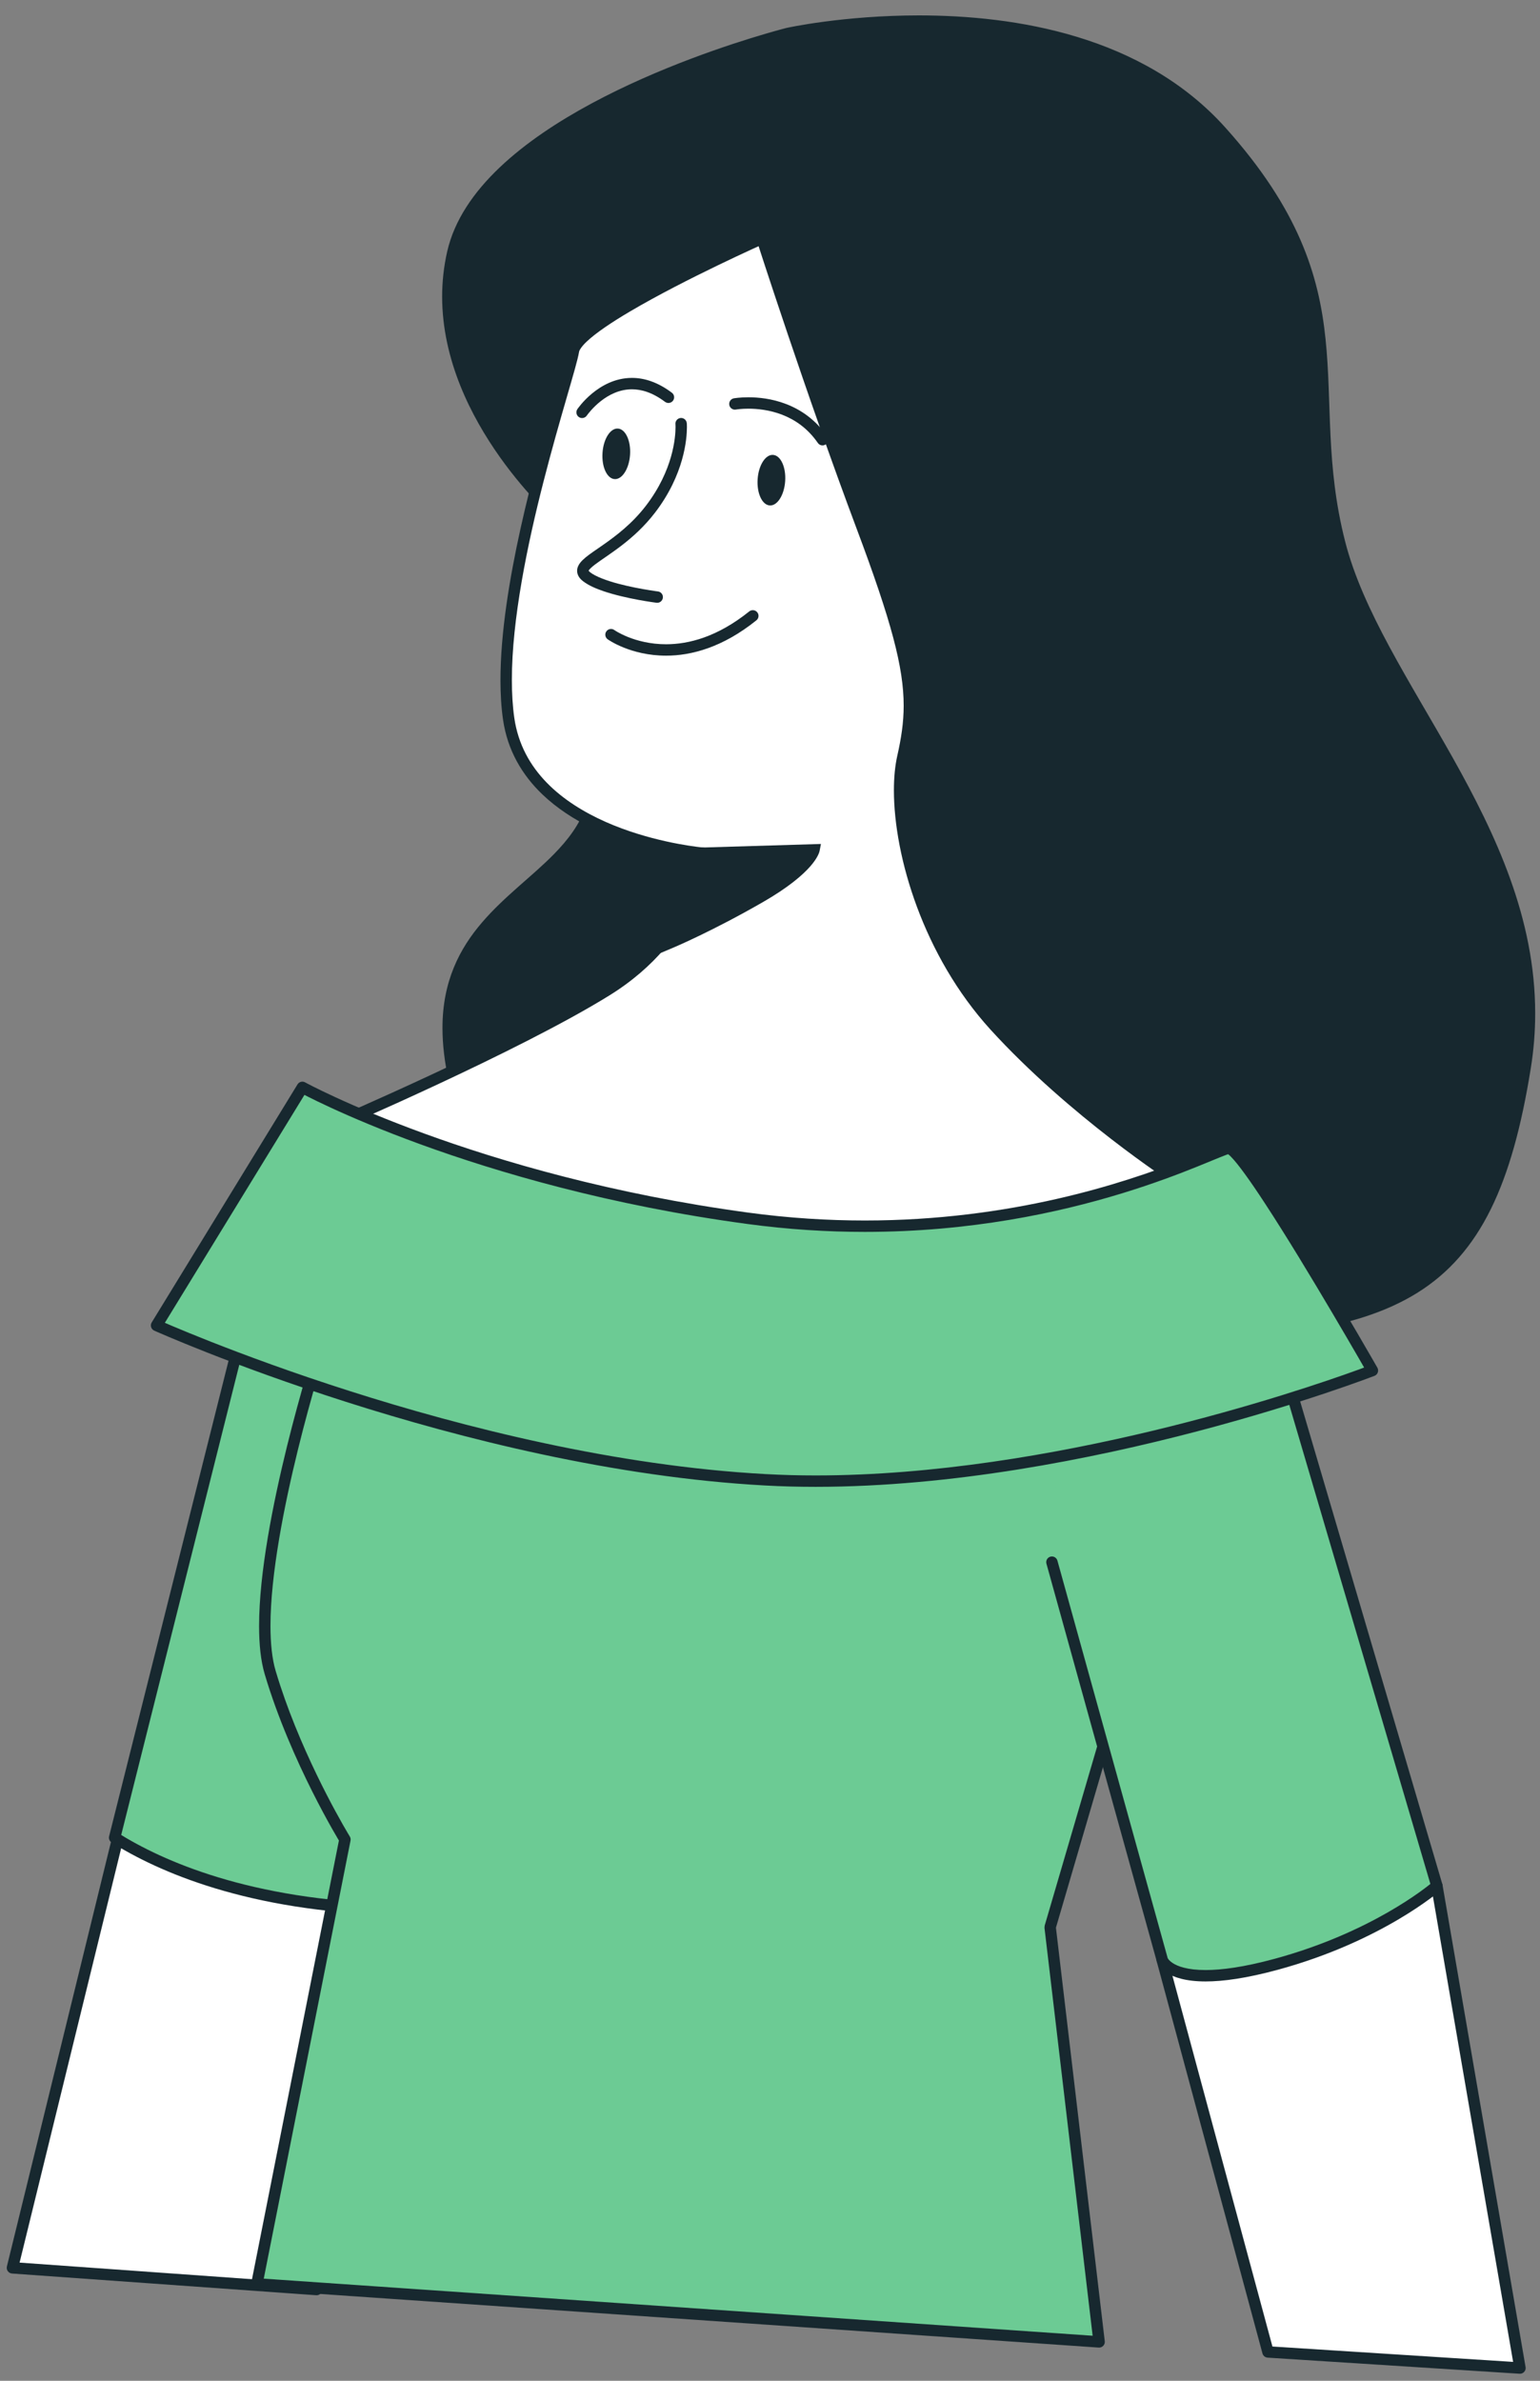 <?xml version="1.0" encoding="UTF-8"?> <svg xmlns="http://www.w3.org/2000/svg" width="55" height="85" viewBox="0 0 55 85" fill="none"><rect x="0" y="0" width="55" height="85" fill="#808080" stroke="none"/> <path d="M28.139 1.195C28.139 1.195 27.862 1.265 27.392 1.403C24.927 2.125 17.147 4.728 16.169 9.027C15.006 14.147 20.034 18.492 20.034 18.492C20.034 18.492 22.149 25.834 21.124 28.837C20.1 31.839 15.453 32.478 16.061 37.596C16.669 42.713 21.681 47.294 35.358 47.604C49.035 47.913 52.948 47.577 54.47 38.109C55.697 30.473 49.25 24.901 47.842 19.378C46.435 13.853 48.783 10.465 43.613 4.693C38.443 -1.079 28.139 1.195 28.139 1.195Z" fill="#17282F"></path> <path d="M28.139 1.195L28.089 0.997C28.087 0.998 27.808 1.068 27.335 1.207C26.094 1.57 23.523 2.404 21.126 3.694C19.928 4.339 18.773 5.098 17.848 5.976C16.925 6.853 16.228 7.853 15.971 8.982C15.847 9.528 15.791 10.066 15.791 10.59C15.792 12.859 16.825 14.869 17.848 16.313C18.872 17.757 19.893 18.638 19.901 18.646L20.034 18.492L19.838 18.548C19.838 18.548 19.859 18.621 19.896 18.756C20.157 19.705 21.203 23.72 21.201 26.672C21.201 27.487 21.12 28.219 20.932 28.77C20.705 29.434 20.288 29.983 19.774 30.505C19.004 31.289 18.02 31.997 17.218 32.931C16.415 33.863 15.8 35.038 15.803 36.707C15.803 36.996 15.821 37.3 15.859 37.619C16.167 40.237 17.619 42.729 20.704 44.577C23.788 46.427 28.493 47.651 35.353 47.807C37.125 47.847 38.734 47.876 40.196 47.876C45.11 47.873 48.378 47.553 50.624 46.154C51.745 45.454 52.597 44.48 53.243 43.17C53.891 41.859 54.338 40.213 54.671 38.14C54.779 37.472 54.828 36.819 54.828 36.18C54.828 32.789 53.432 29.817 51.894 27.072C50.353 24.328 48.668 21.8 48.039 19.326C47.344 16.602 47.578 14.395 47.341 12.106C47.106 9.818 46.375 7.465 43.765 4.557C40.806 1.26 36.248 0.551 32.821 0.55C30.118 0.55 28.104 0.994 28.095 0.996L28.089 0.997L28.139 1.195L28.182 1.394C28.183 1.394 28.211 1.387 28.27 1.375C28.681 1.293 30.495 0.957 32.821 0.957C36.199 0.955 40.636 1.669 43.462 4.829C46.021 7.692 46.701 9.919 46.936 12.149C47.17 14.378 46.933 16.627 47.645 19.427C48.303 22.002 50.01 24.542 51.538 27.271C53.069 29.999 54.421 32.905 54.421 36.18C54.421 36.798 54.373 37.429 54.269 38.076C53.94 40.125 53.498 41.734 52.878 42.99C51.944 44.871 50.631 45.968 48.613 46.626C46.595 47.281 43.869 47.469 40.196 47.469C38.74 47.469 37.133 47.439 35.363 47.399C28.546 47.246 23.907 46.025 20.914 44.227C17.921 42.428 16.563 40.07 16.264 37.571C16.227 37.267 16.21 36.979 16.21 36.707C16.211 35.661 16.46 34.845 16.849 34.153C17.431 33.115 18.342 32.352 19.217 31.58C20.09 30.808 20.934 30.021 21.317 28.902C21.528 28.282 21.607 27.514 21.608 26.672C21.606 23.202 20.231 18.444 20.23 18.435C20.219 18.397 20.197 18.363 20.167 18.337L20.125 18.3C19.911 18.108 18.923 17.186 17.994 15.807C17.064 14.429 16.198 12.598 16.198 10.59C16.198 10.095 16.251 9.587 16.368 9.072C16.6 8.051 17.242 7.113 18.129 6.271C20.789 3.739 25.613 2.133 27.45 1.597C27.683 1.529 27.868 1.478 27.994 1.443C28.121 1.409 28.188 1.392 28.189 1.392L28.139 1.195Z" fill="#17282F"></path> <path d="M27.215 8.511C27.215 8.511 20.664 11.426 20.48 12.53C20.296 13.633 17.555 21.374 18.166 25.654C18.777 29.934 25.102 30.462 25.102 30.462C25.102 30.462 24.912 33.35 21.655 35.367C18.398 37.384 11.854 40.189 11.854 40.189C11.854 40.189 17.686 45.211 30.09 44.911C42.493 44.611 41.966 42.059 41.966 42.059C41.966 42.059 38.328 39.7 35.519 36.614C32.709 33.528 31.773 29.116 32.245 27.027C32.717 24.938 32.583 23.59 30.779 18.786C28.975 13.981 27.215 8.511 27.215 8.511Z" fill="white"></path> <path d="M27.215 8.511L27.133 8.325C27.13 8.325 25.49 9.055 23.823 9.926C22.988 10.361 22.148 10.832 21.497 11.267C21.171 11.485 20.893 11.694 20.683 11.892C20.475 12.093 20.323 12.27 20.279 12.496C20.243 12.716 20.072 13.309 19.839 14.111C19.14 16.532 17.875 20.942 17.874 24.278C17.874 24.772 17.901 25.244 17.964 25.683C18.123 26.802 18.662 27.683 19.366 28.358C20.425 29.372 21.852 29.941 23.014 30.265C24.176 30.589 25.076 30.664 25.085 30.665L25.102 30.462L24.898 30.449L24.896 30.474C24.881 30.619 24.788 31.34 24.327 32.252C23.866 33.164 23.04 34.269 21.547 35.194C19.934 36.194 17.487 37.399 15.447 38.35C14.427 38.826 13.509 39.239 12.845 39.533C12.182 39.828 11.775 40.002 11.774 40.002C11.71 40.03 11.664 40.089 11.653 40.158C11.643 40.228 11.668 40.298 11.722 40.344C11.747 40.367 17.297 45.129 29.029 45.128C29.378 45.128 29.734 45.123 30.095 45.115C35.824 44.976 38.811 44.361 40.393 43.721C41.184 43.4 41.626 43.071 41.876 42.78C42.126 42.49 42.175 42.234 42.173 42.104C42.173 42.06 42.168 42.03 42.166 42.018C42.155 41.965 42.123 41.917 42.077 41.888C42.077 41.888 42.022 41.852 41.918 41.783C41.191 41.294 38.107 39.155 35.67 36.477C33.359 33.944 32.329 30.464 32.332 28.22C32.332 27.783 32.371 27.394 32.443 27.072C32.59 26.424 32.681 25.835 32.681 25.193C32.68 23.739 32.221 22.049 30.969 18.715C30.069 16.316 29.179 13.748 28.514 11.782C28.181 10.798 27.905 9.965 27.712 9.377C27.519 8.789 27.41 8.449 27.409 8.448C27.392 8.393 27.351 8.348 27.299 8.325C27.246 8.301 27.185 8.301 27.133 8.325L27.215 8.511L27.022 8.573C27.022 8.575 28.782 14.047 30.588 18.858C31.837 22.184 32.275 23.834 32.274 25.193C32.274 25.796 32.189 26.349 32.046 26.983C31.965 27.342 31.925 27.759 31.925 28.22C31.927 30.578 32.977 34.12 35.368 36.752C38.201 39.862 41.848 42.224 41.855 42.23L41.966 42.059L41.767 42.1L41.849 42.083L41.766 42.092L41.767 42.1L41.849 42.083L41.766 42.092L41.766 42.104C41.765 42.144 41.757 42.29 41.566 42.515C41.28 42.852 40.554 43.357 38.823 43.794C37.092 44.232 34.362 44.605 30.085 44.708C29.727 44.717 29.375 44.721 29.029 44.721C23.218 44.721 18.953 43.543 16.142 42.369C14.736 41.782 13.694 41.196 13.005 40.758C12.661 40.538 12.405 40.356 12.235 40.23C12.151 40.167 12.088 40.117 12.047 40.084L12.001 40.047L11.987 40.035L11.854 40.189L11.935 40.377C11.94 40.374 18.48 37.573 21.762 35.541C23.427 34.51 24.316 33.248 24.784 32.245C25.252 31.24 25.303 30.494 25.305 30.475C25.312 30.364 25.229 30.268 25.118 30.259C25.118 30.259 25.097 30.257 25.052 30.253C24.715 30.217 23.158 30.021 21.634 29.346C20.872 29.008 20.119 28.552 19.528 27.945C18.937 27.337 18.505 26.583 18.367 25.626C18.308 25.21 18.281 24.757 18.281 24.278C18.28 22.119 18.835 19.439 19.414 17.183C19.703 16.054 19.997 15.03 20.23 14.225C20.464 13.416 20.634 12.841 20.681 12.563C20.683 12.514 20.776 12.359 20.962 12.188C21.283 11.885 21.848 11.504 22.506 11.117C23.493 10.535 24.693 9.928 25.644 9.469C26.12 9.239 26.534 9.046 26.829 8.91C27.123 8.775 27.298 8.697 27.298 8.697L27.215 8.511Z" fill="#17282F"></path> <path d="M24.122 15.144L24.123 15.148C24.124 15.16 24.126 15.195 24.126 15.25C24.125 15.604 24.046 16.781 23.07 18.054C22.572 18.705 21.988 19.141 21.518 19.469C21.283 19.633 21.076 19.769 20.917 19.899C20.838 19.965 20.769 20.029 20.713 20.103C20.658 20.177 20.611 20.269 20.611 20.38C20.61 20.457 20.637 20.534 20.676 20.596C20.717 20.659 20.769 20.709 20.83 20.756C21.021 20.901 21.273 21.011 21.55 21.106C22.378 21.387 23.44 21.519 23.447 21.52C23.559 21.534 23.66 21.455 23.674 21.343C23.688 21.231 23.609 21.13 23.497 21.116C23.497 21.116 23.384 21.102 23.2 21.072C22.925 21.029 22.496 20.951 22.083 20.841C21.671 20.733 21.269 20.583 21.077 20.433L21.02 20.376L21.017 20.372L20.993 20.38H21.018L21.017 20.372L20.993 20.38H21.018H21.019C21.023 20.357 21.108 20.259 21.257 20.15C21.705 19.81 22.638 19.289 23.394 18.302C24.439 16.939 24.533 15.663 24.533 15.25C24.533 15.163 24.529 15.114 24.528 15.109C24.518 14.996 24.42 14.914 24.308 14.923C24.196 14.933 24.113 15.032 24.122 15.144Z" fill="#17282F"></path> <path d="M21.703 22.825C21.723 22.838 22.523 23.408 23.788 23.409C24.684 23.41 25.809 23.116 27.014 22.147C27.102 22.077 27.116 21.948 27.045 21.861C26.975 21.773 26.847 21.759 26.759 21.829C25.616 22.745 24.596 23.001 23.788 23.002C23.218 23.002 22.752 22.872 22.43 22.744C22.269 22.679 22.144 22.615 22.06 22.568C22.018 22.544 21.987 22.524 21.966 22.511L21.945 22.497L21.94 22.493C21.848 22.428 21.721 22.449 21.656 22.541C21.59 22.632 21.612 22.76 21.703 22.825Z" fill="#17282F"></path> <path d="M20.958 14.836L20.963 14.829C20.996 14.783 21.174 14.543 21.457 14.321C21.741 14.098 22.122 13.899 22.569 13.899C22.911 13.9 23.303 14.011 23.751 14.347C23.841 14.414 23.968 14.396 24.036 14.306C24.103 14.216 24.085 14.088 23.995 14.021C23.491 13.641 23.005 13.491 22.569 13.492C21.959 13.492 21.472 13.778 21.141 14.052C20.81 14.327 20.627 14.598 20.62 14.608C20.557 14.701 20.582 14.828 20.675 14.891C20.768 14.954 20.895 14.929 20.958 14.836Z" fill="#17282F"></path> <path d="M26.283 14.622L26.288 14.621C26.319 14.616 26.485 14.591 26.728 14.591C27.042 14.591 27.484 14.633 27.934 14.807C28.384 14.981 28.841 15.283 29.208 15.814C29.271 15.907 29.398 15.93 29.491 15.866C29.584 15.803 29.607 15.676 29.543 15.583C29.127 14.978 28.593 14.624 28.08 14.427C27.568 14.229 27.078 14.184 26.728 14.184C26.419 14.184 26.22 14.22 26.21 14.221C26.099 14.241 26.026 14.347 26.046 14.458C26.066 14.569 26.172 14.642 26.283 14.622Z" fill="#17282F"></path> <path d="M22.502 16.235C22.469 16.733 22.222 17.123 21.95 17.105C21.678 17.087 21.485 16.669 21.518 16.171C21.55 15.672 21.797 15.283 22.069 15.301C22.34 15.319 22.535 15.737 22.502 16.235Z" fill="#17282F"></path> <path d="M28.042 17.176C28.009 17.674 27.763 18.064 27.491 18.046C27.219 18.028 27.025 17.61 27.058 17.111C27.09 16.613 27.338 16.223 27.609 16.241C27.882 16.259 28.075 16.678 28.042 17.176Z" fill="#17282F"></path> <path d="M25.102 30.463L29.071 30.344C29.071 30.344 28.946 30.995 27.148 32.03C25.349 33.065 23.994 33.636 23.994 33.636C23.994 33.636 25 31.906 25.102 30.463Z" fill="#17282F"></path> <path d="M25.102 30.462L25.108 30.665L29.077 30.547L29.071 30.343L28.871 30.305L28.967 30.323L28.873 30.298L28.871 30.305L28.967 30.323L28.873 30.298C28.872 30.299 28.832 30.447 28.583 30.716C28.334 30.986 27.875 31.376 27.046 31.853C26.152 32.368 25.368 32.767 24.808 33.037C24.528 33.172 24.304 33.275 24.15 33.344C23.996 33.413 23.915 33.447 23.915 33.447L23.994 33.635L24.169 33.737C24.172 33.732 24.427 33.294 24.696 32.67C24.965 32.046 25.25 31.238 25.305 30.476L25.102 30.462L24.898 30.447C24.851 31.129 24.582 31.908 24.322 32.509C24.192 32.81 24.066 33.067 23.972 33.248C23.924 33.339 23.886 33.41 23.859 33.459C23.832 33.508 23.818 33.532 23.818 33.532L23.511 34.059L24.073 33.822C24.078 33.82 25.44 33.247 27.249 32.206C28.162 31.68 28.661 31.247 28.937 30.933C29.212 30.619 29.263 30.422 29.271 30.382L29.319 30.132L24.911 30.264L24.898 30.447L25.102 30.462Z" fill="#17282F"></path> <path d="M0.444 80.967L8.946 46.295L18.136 49.621L11.306 81.742L0.444 80.967Z" fill="white"></path> <path d="M0.444 80.968L0.642 81.016L9.09 46.564L17.9 49.752L11.144 81.527L0.458 80.764L0.444 80.968L0.429 81.171L11.292 81.946C11.393 81.953 11.485 81.884 11.506 81.785L18.336 49.663C18.357 49.564 18.301 49.464 18.206 49.43L9.016 46.104C8.962 46.085 8.901 46.089 8.85 46.116C8.8 46.143 8.762 46.191 8.749 46.247L0.246 80.919C0.232 80.977 0.244 81.039 0.279 81.087C0.314 81.136 0.37 81.166 0.429 81.171L0.444 80.968Z" fill="#17282F"></path> <path d="M8.946 46.296L4.094 65.611C5.711 66.624 8.88 68.046 14.082 68.171C14.164 68.174 14.241 68.173 14.322 68.174L18.136 49.621L8.946 46.296Z" fill="#6CCB94"></path> <path d="M8.946 46.295L8.749 46.245L3.897 65.56C3.875 65.646 3.912 65.736 3.986 65.782C5.632 66.815 8.84 68.249 14.077 68.374C14.164 68.377 14.242 68.376 14.319 68.377C14.417 68.378 14.502 68.31 14.522 68.214L18.336 49.661C18.357 49.562 18.301 49.463 18.206 49.429L9.016 46.104C8.962 46.084 8.902 46.088 8.851 46.115C8.8 46.142 8.763 46.19 8.749 46.245L8.946 46.295L8.877 46.487L17.901 49.752L14.123 68.132L14.322 68.173L14.325 67.97C14.241 67.968 14.164 67.969 14.087 67.967C8.92 67.842 5.791 66.433 4.203 65.437L4.094 65.61L4.292 65.66L9.144 46.345L8.946 46.295Z" fill="#17282F"></path> <path d="M9.175 81.541L12.319 65.674C12.319 65.674 10.579 62.839 9.651 59.717C8.723 56.596 11.431 48.159 11.431 48.159C11.431 48.159 17.881 50.057 26.302 51.291C34.722 52.526 42.914 50.344 42.914 50.344L37.505 68.805L39.254 83.611L9.175 81.541Z" fill="#6CCB94"></path> <path d="M9.175 81.541L9.375 81.581L12.519 65.714C12.529 65.664 12.52 65.612 12.493 65.568C12.493 65.568 12.467 65.525 12.418 65.443C12.076 64.866 10.649 62.362 9.846 59.66C9.718 59.232 9.66 58.679 9.66 58.05C9.659 56.213 10.15 53.747 10.642 51.75C10.888 50.751 11.134 49.868 11.318 49.236C11.41 48.919 11.487 48.665 11.541 48.491C11.595 48.316 11.625 48.222 11.625 48.222L11.431 48.159L11.374 48.355C11.379 48.356 17.837 50.256 26.272 51.493C28.141 51.767 29.996 51.873 31.753 51.873C37.965 51.873 42.956 50.543 42.966 50.541L42.914 50.344L42.718 50.287L37.31 68.748L37.303 68.829L39.023 83.392L9.189 81.338L9.175 81.541L9.161 81.744L39.24 83.815C39.3 83.819 39.359 83.796 39.401 83.752C39.443 83.709 39.463 83.648 39.456 83.588L37.712 68.823L43.109 50.401C43.13 50.331 43.111 50.254 43.06 50.202C43.008 50.149 42.932 50.129 42.862 50.147C42.861 50.147 42.786 50.167 42.64 50.203C41.613 50.455 37.139 51.466 31.753 51.466C30.012 51.466 28.176 51.36 26.331 51.09C22.128 50.474 18.416 49.692 15.755 49.064C14.425 48.75 13.358 48.475 12.623 48.278C12.256 48.18 11.972 48.101 11.78 48.047C11.588 47.993 11.489 47.964 11.489 47.964C11.383 47.933 11.271 47.991 11.237 48.097C11.236 48.1 10.742 49.641 10.246 51.653C9.751 53.666 9.254 56.146 9.253 58.05C9.253 58.704 9.311 59.29 9.455 59.776C10.394 62.931 12.141 65.773 12.146 65.781L12.319 65.674L12.119 65.635L8.975 81.501C8.964 81.558 8.978 81.619 9.013 81.665C9.049 81.711 9.103 81.74 9.161 81.744L9.175 81.541Z" fill="#17282F"></path> <path d="M45.285 83.971L41.509 69.975L51.318 67.333L54.284 84.545L45.285 83.971Z" fill="white"></path> <path d="M45.285 83.971L45.482 83.918L41.759 70.119L51.155 67.588L54.04 84.326L45.298 83.768L45.285 83.971L45.272 84.174L54.271 84.749C54.334 84.753 54.394 84.728 54.436 84.681C54.478 84.635 54.496 84.573 54.485 84.511L51.519 67.299C51.509 67.242 51.476 67.193 51.428 67.162C51.379 67.131 51.321 67.122 51.265 67.137L41.456 69.779C41.404 69.793 41.36 69.827 41.333 69.874C41.306 69.921 41.298 69.976 41.312 70.029L45.088 84.024C45.111 84.108 45.185 84.168 45.272 84.174L45.285 83.971Z" fill="#17282F"></path> <path d="M37.569 55.773L41.509 69.975C41.509 69.975 41.887 71.133 45.58 70.13C49.273 69.126 51.318 67.333 51.318 67.333L45.666 48.144C45.666 48.144 43.716 46.769 41.181 47.396C38.646 48.022 37.91 48.881 37.91 48.881" fill="#6CCB94"></path> <path d="M37.373 55.828L41.313 70.03L41.316 70.038C41.326 70.073 41.402 70.261 41.661 70.428C41.919 70.596 42.348 70.743 43.058 70.743C43.674 70.743 44.504 70.633 45.633 70.327C49.368 69.311 51.437 67.5 51.453 67.487C51.512 67.434 51.536 67.352 51.514 67.276L45.861 48.087C45.848 48.042 45.821 48.005 45.783 47.978C45.765 47.966 44.441 47.031 42.523 47.029C42.087 47.029 41.62 47.078 41.132 47.198C38.564 47.832 37.785 48.713 37.755 48.748C37.681 48.834 37.691 48.962 37.777 49.036C37.862 49.109 37.991 49.099 38.064 49.014L38.029 48.983L38.063 49.014L38.064 49.014L38.029 48.983L38.063 49.014C38.079 48.997 38.805 48.193 41.23 47.594C41.684 47.482 42.117 47.436 42.523 47.436C43.414 47.436 44.175 47.656 44.711 47.877C44.979 47.987 45.191 48.097 45.334 48.179C45.406 48.22 45.461 48.254 45.497 48.277L45.537 48.303L45.549 48.311L45.666 48.144L45.47 48.202L51.123 67.391L51.318 67.334L51.184 67.18L51.163 67.198C50.941 67.386 48.95 69.003 45.526 69.934C44.423 70.234 43.625 70.336 43.058 70.336C42.403 70.336 42.057 70.201 41.883 70.087C41.795 70.029 41.748 69.977 41.724 69.944L41.702 69.909L41.7 69.905L41.6 69.946L41.703 69.912L41.7 69.905L41.6 69.946L41.703 69.912L41.509 69.976L41.706 69.921L37.765 55.719C37.735 55.611 37.623 55.547 37.514 55.577C37.406 55.607 37.343 55.719 37.373 55.828Z" fill="#17282F"></path> <path d="M10.799 38.822C10.799 38.822 16.926 42.173 26.701 43.496C36.476 44.82 43.298 41.074 43.869 40.998C44.441 40.922 49.015 48.931 49.015 48.931C49.015 48.931 37.499 53.389 27.334 52.833C16.556 52.244 5.592 47.321 5.592 47.321L10.799 38.822Z" fill="#6CCB94"></path> <path d="M10.799 38.822L10.701 39.001C10.716 39.009 16.865 42.37 26.674 43.697C28.149 43.897 29.557 43.982 30.887 43.982C34.659 43.982 37.803 43.299 40.066 42.607C41.197 42.261 42.108 41.914 42.766 41.648C43.094 41.516 43.36 41.404 43.556 41.325C43.654 41.285 43.734 41.253 43.795 41.231L43.868 41.207L43.896 41.2L43.877 41.06V41.201L43.896 41.2L43.877 41.06V41.201V41.096L43.844 41.196L43.877 41.201V41.096L43.844 41.196L43.853 41.169L43.841 41.195L43.844 41.196L43.853 41.169L43.841 41.195C43.845 41.195 43.9 41.233 43.964 41.3C44.217 41.554 44.665 42.18 45.172 42.957C45.937 44.124 46.854 45.644 47.579 46.871C47.942 47.485 48.257 48.025 48.481 48.412C48.705 48.799 48.838 49.032 48.838 49.032L49.015 48.931L48.941 48.742C48.941 48.742 48.784 48.802 48.488 48.91C46.414 49.663 37.555 52.678 29.135 52.677C28.535 52.677 27.937 52.662 27.345 52.629C21.983 52.337 16.561 50.963 12.483 49.662C10.444 49.012 8.741 48.379 7.548 47.91C6.951 47.675 6.482 47.481 6.163 47.346C5.844 47.211 5.676 47.136 5.675 47.135L5.592 47.321L5.765 47.427L10.973 38.928L10.799 38.822L10.625 38.716L5.418 47.215C5.387 47.264 5.38 47.325 5.397 47.381C5.414 47.437 5.455 47.483 5.508 47.507C5.52 47.511 16.493 52.442 27.323 53.036C27.923 53.069 28.528 53.084 29.135 53.084C38.864 53.082 49.077 49.124 49.088 49.122C49.144 49.1 49.187 49.056 49.207 49C49.227 48.944 49.221 48.883 49.192 48.83C49.191 48.83 48.058 46.845 46.847 44.858C46.242 43.865 45.617 42.871 45.104 42.122C44.847 41.747 44.618 41.433 44.428 41.207C44.333 41.094 44.249 41.003 44.169 40.933C44.129 40.898 44.09 40.868 44.046 40.843C44.002 40.819 43.953 40.795 43.877 40.793L43.842 40.796C43.779 40.805 43.728 40.823 43.657 40.848C43.397 40.942 42.919 41.154 42.221 41.426C40.132 42.241 36.122 43.575 30.887 43.575C29.575 43.575 28.185 43.491 26.728 43.294C21.858 42.635 17.896 41.47 15.154 40.471C13.783 39.972 12.716 39.514 11.994 39.181C11.633 39.015 11.357 38.88 11.173 38.787C11.081 38.74 11.011 38.704 10.965 38.68C10.918 38.656 10.896 38.643 10.896 38.643C10.801 38.591 10.682 38.623 10.625 38.716L10.799 38.822Z" fill="#17282F"></path> </svg> 